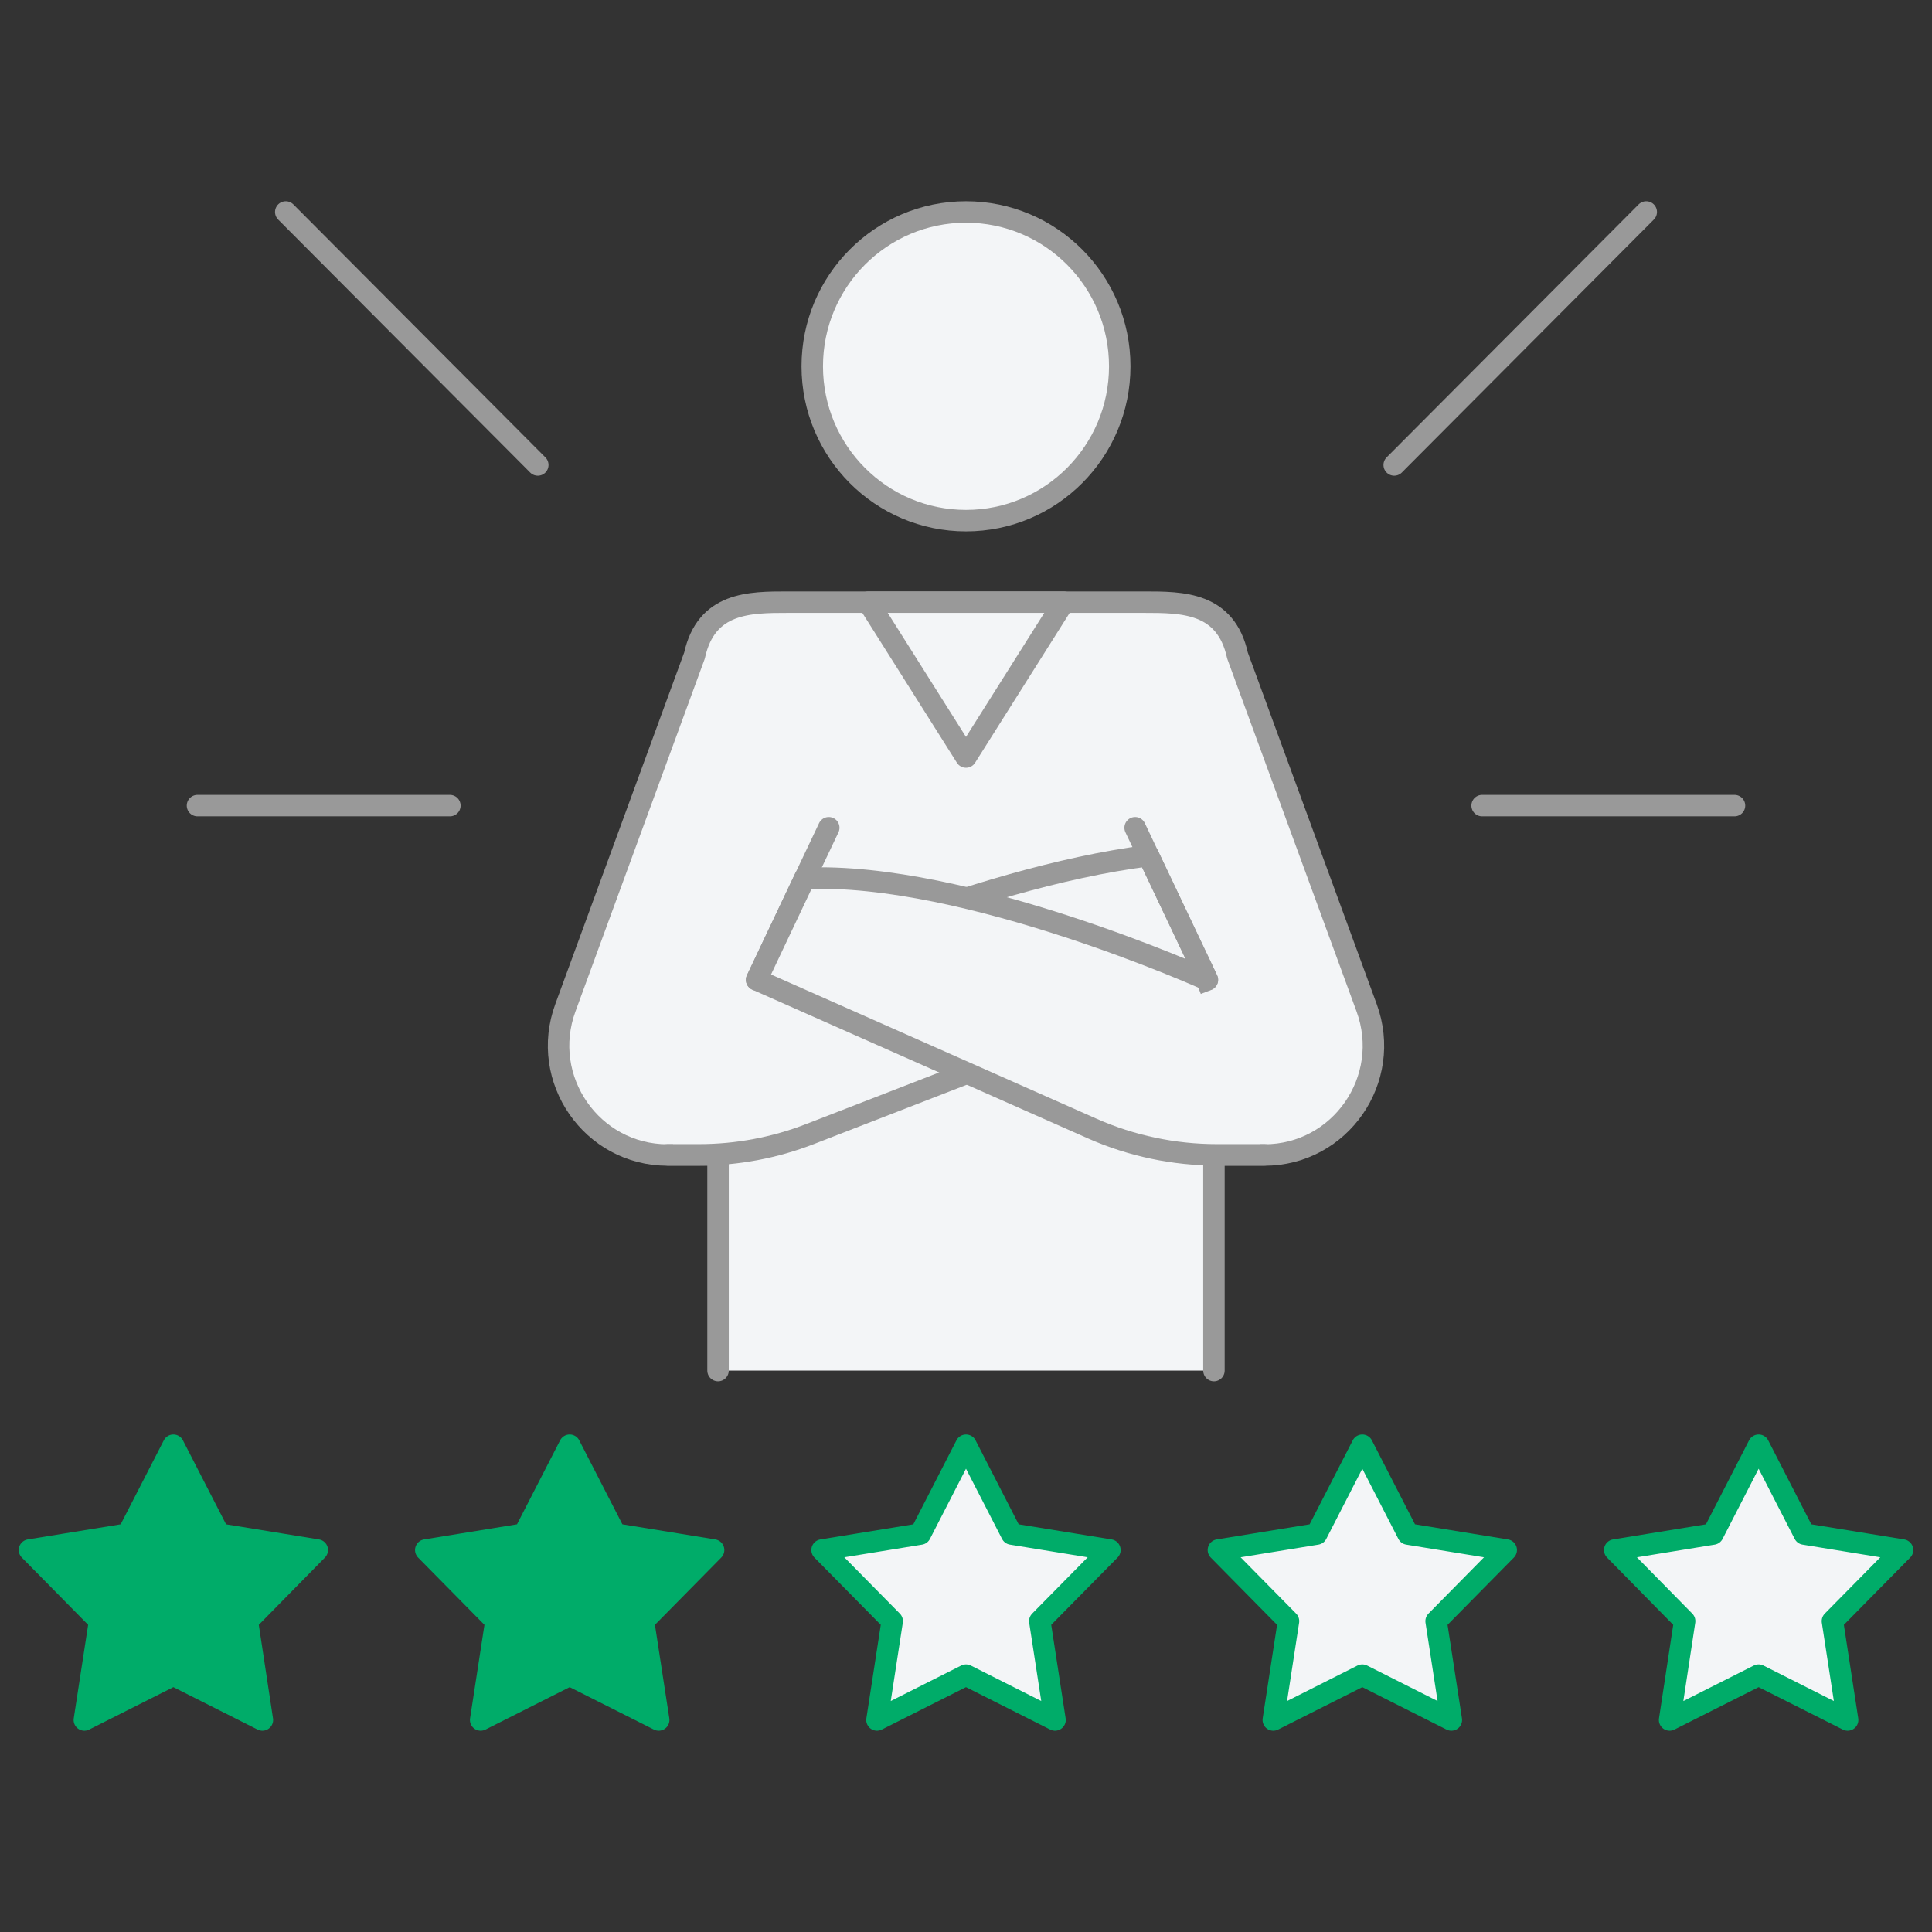 <svg width="90" height="90" viewBox="0 0 90 90" fill="none" xmlns="http://www.w3.org/2000/svg">
<rect x="0" y="0" width="90" height="90" fill="#333333" stroke="none"/>
<path d="M56.55 63.847V53.805H58.9C62.434 53.805 64.887 50.276 63.66 46.938L57.648 30.54C57.103 28.051 55.082 28.051 53.302 28.051H36.698C34.91 28.051 32.897 28.051 32.352 30.54L26.34 46.938C25.113 50.267 27.566 53.805 31.1 53.805H33.449V63.847" fill="#F3F5F7"/>
<path d="M56.55 63.847V53.805H58.9C62.434 53.805 64.887 50.276 63.66 46.938L57.648 30.54C57.103 28.051 55.082 28.051 53.302 28.051H36.698C34.91 28.051 32.897 28.051 32.352 30.54L26.34 46.938C25.113 50.267 27.566 53.805 31.1 53.805H33.449V63.847" stroke="#999999" stroke-miterlimit="10" stroke-linecap="round" stroke-linejoin="round"/>
<path d="M45 24.253C48.956 24.253 52.162 21.034 52.162 17.064C52.162 13.094 48.956 9.875 45 9.875C41.045 9.875 37.838 13.094 37.838 17.064C37.838 21.034 41.045 24.253 45 24.253Z" fill="#F3F5F7" stroke="#999999" stroke-miterlimit="10" stroke-linecap="round" stroke-linejoin="round"/>
<path d="M40.447 28.051L45 35.266L49.553 28.051H40.447Z" fill="#F3F5F7" stroke="#999999" stroke-miterlimit="10" stroke-linecap="round" stroke-linejoin="round"/>
<path d="M38.607 38.56L35.246 45.645C35.246 45.645 45.164 40.919 53.501 39.861L56.248 45.645L37.743 52.825C36.093 53.467 34.339 53.797 32.568 53.797H31.108" fill="#F3F5F7"/>
<path d="M38.607 38.56L35.246 45.645C35.246 45.645 45.164 40.919 53.501 39.861L56.248 45.645L37.743 52.825C36.093 53.467 34.339 53.797 32.568 53.797H31.108" stroke="#999999" stroke-miterlimit="10" stroke-linecap="round" stroke-linejoin="round"/>
<path d="M52.879 38.56L56.24 45.645C56.24 45.645 45 40.581 37.484 40.919L35.247 45.645L50.883 52.574C52.706 53.38 54.685 53.797 56.68 53.797H58.9" fill="#F3F5F7"/>
<path d="M52.879 38.56L56.24 45.645C56.24 45.645 45 40.581 37.484 40.919L35.247 45.645L50.883 52.574C52.706 53.38 54.685 53.797 56.68 53.797H58.9" stroke="#999999" stroke-miterlimit="10" stroke-linecap="round" stroke-linejoin="round"/>
<path d="M8.076 67.324L10.202 71.461L14.78 72.206L11.524 75.519L12.223 80.123L8.076 78.034L3.93 80.123L4.638 75.519L1.373 72.206L5.951 71.461L8.076 67.324Z" fill="#00AC69" stroke="#00AC69" stroke-miterlimit="10" stroke-linecap="round" stroke-linejoin="round"/>
<path d="M26.538 67.324L28.664 71.461L33.242 72.206L29.977 75.519L30.685 80.123L26.538 78.034L22.392 80.123L23.1 75.519L19.834 72.206L24.413 71.461L26.538 67.324Z" fill="#00AC69" stroke="#00AC69" stroke-miterlimit="10" stroke-linecap="round" stroke-linejoin="round"/>
<path d="M45 67.324L47.125 71.461L51.704 72.206L48.438 75.519L49.147 80.123L45 78.034L40.853 80.123L41.562 75.519L38.296 72.206L42.875 71.461L45 67.324Z" fill="#F3F5F7" stroke="#00AC69" stroke-miterlimit="10" stroke-linecap="round" stroke-linejoin="round"/>
<path d="M63.462 67.324L65.587 71.461L70.166 72.206L66.9 75.519L67.609 80.123L63.462 78.034L59.315 80.123L60.023 75.519L56.758 72.206L61.337 71.461L63.462 67.324Z" fill="#F3F5F7" stroke="#00AC69" stroke-miterlimit="10" stroke-linecap="round" stroke-linejoin="round"/>
<path d="M81.924 67.324L84.049 71.461L88.628 72.206L85.362 75.519L86.07 80.123L81.924 78.034L77.777 80.123L78.477 75.519L75.22 72.206L79.799 71.461L81.924 67.324Z" fill="#F3F5F7" stroke="#00AC69" stroke-miterlimit="10" stroke-linecap="round" stroke-linejoin="round"/>
<path d="M20.957 37.529H9.2" stroke="#999999" stroke-miterlimit="10" stroke-linecap="round" stroke-linejoin="round"/>
<path d="M13.312 9.875L25.052 21.66" stroke="#999999" stroke-miterlimit="10" stroke-linecap="round" stroke-linejoin="round"/>
<path d="M69.043 37.529H80.8" stroke="#999999" stroke-miterlimit="10" stroke-linecap="round" stroke-linejoin="round"/>
<path d="M76.688 9.875L64.948 21.66" stroke="#999999" stroke-miterlimit="10" stroke-linecap="round" stroke-linejoin="round"/>
</svg>
